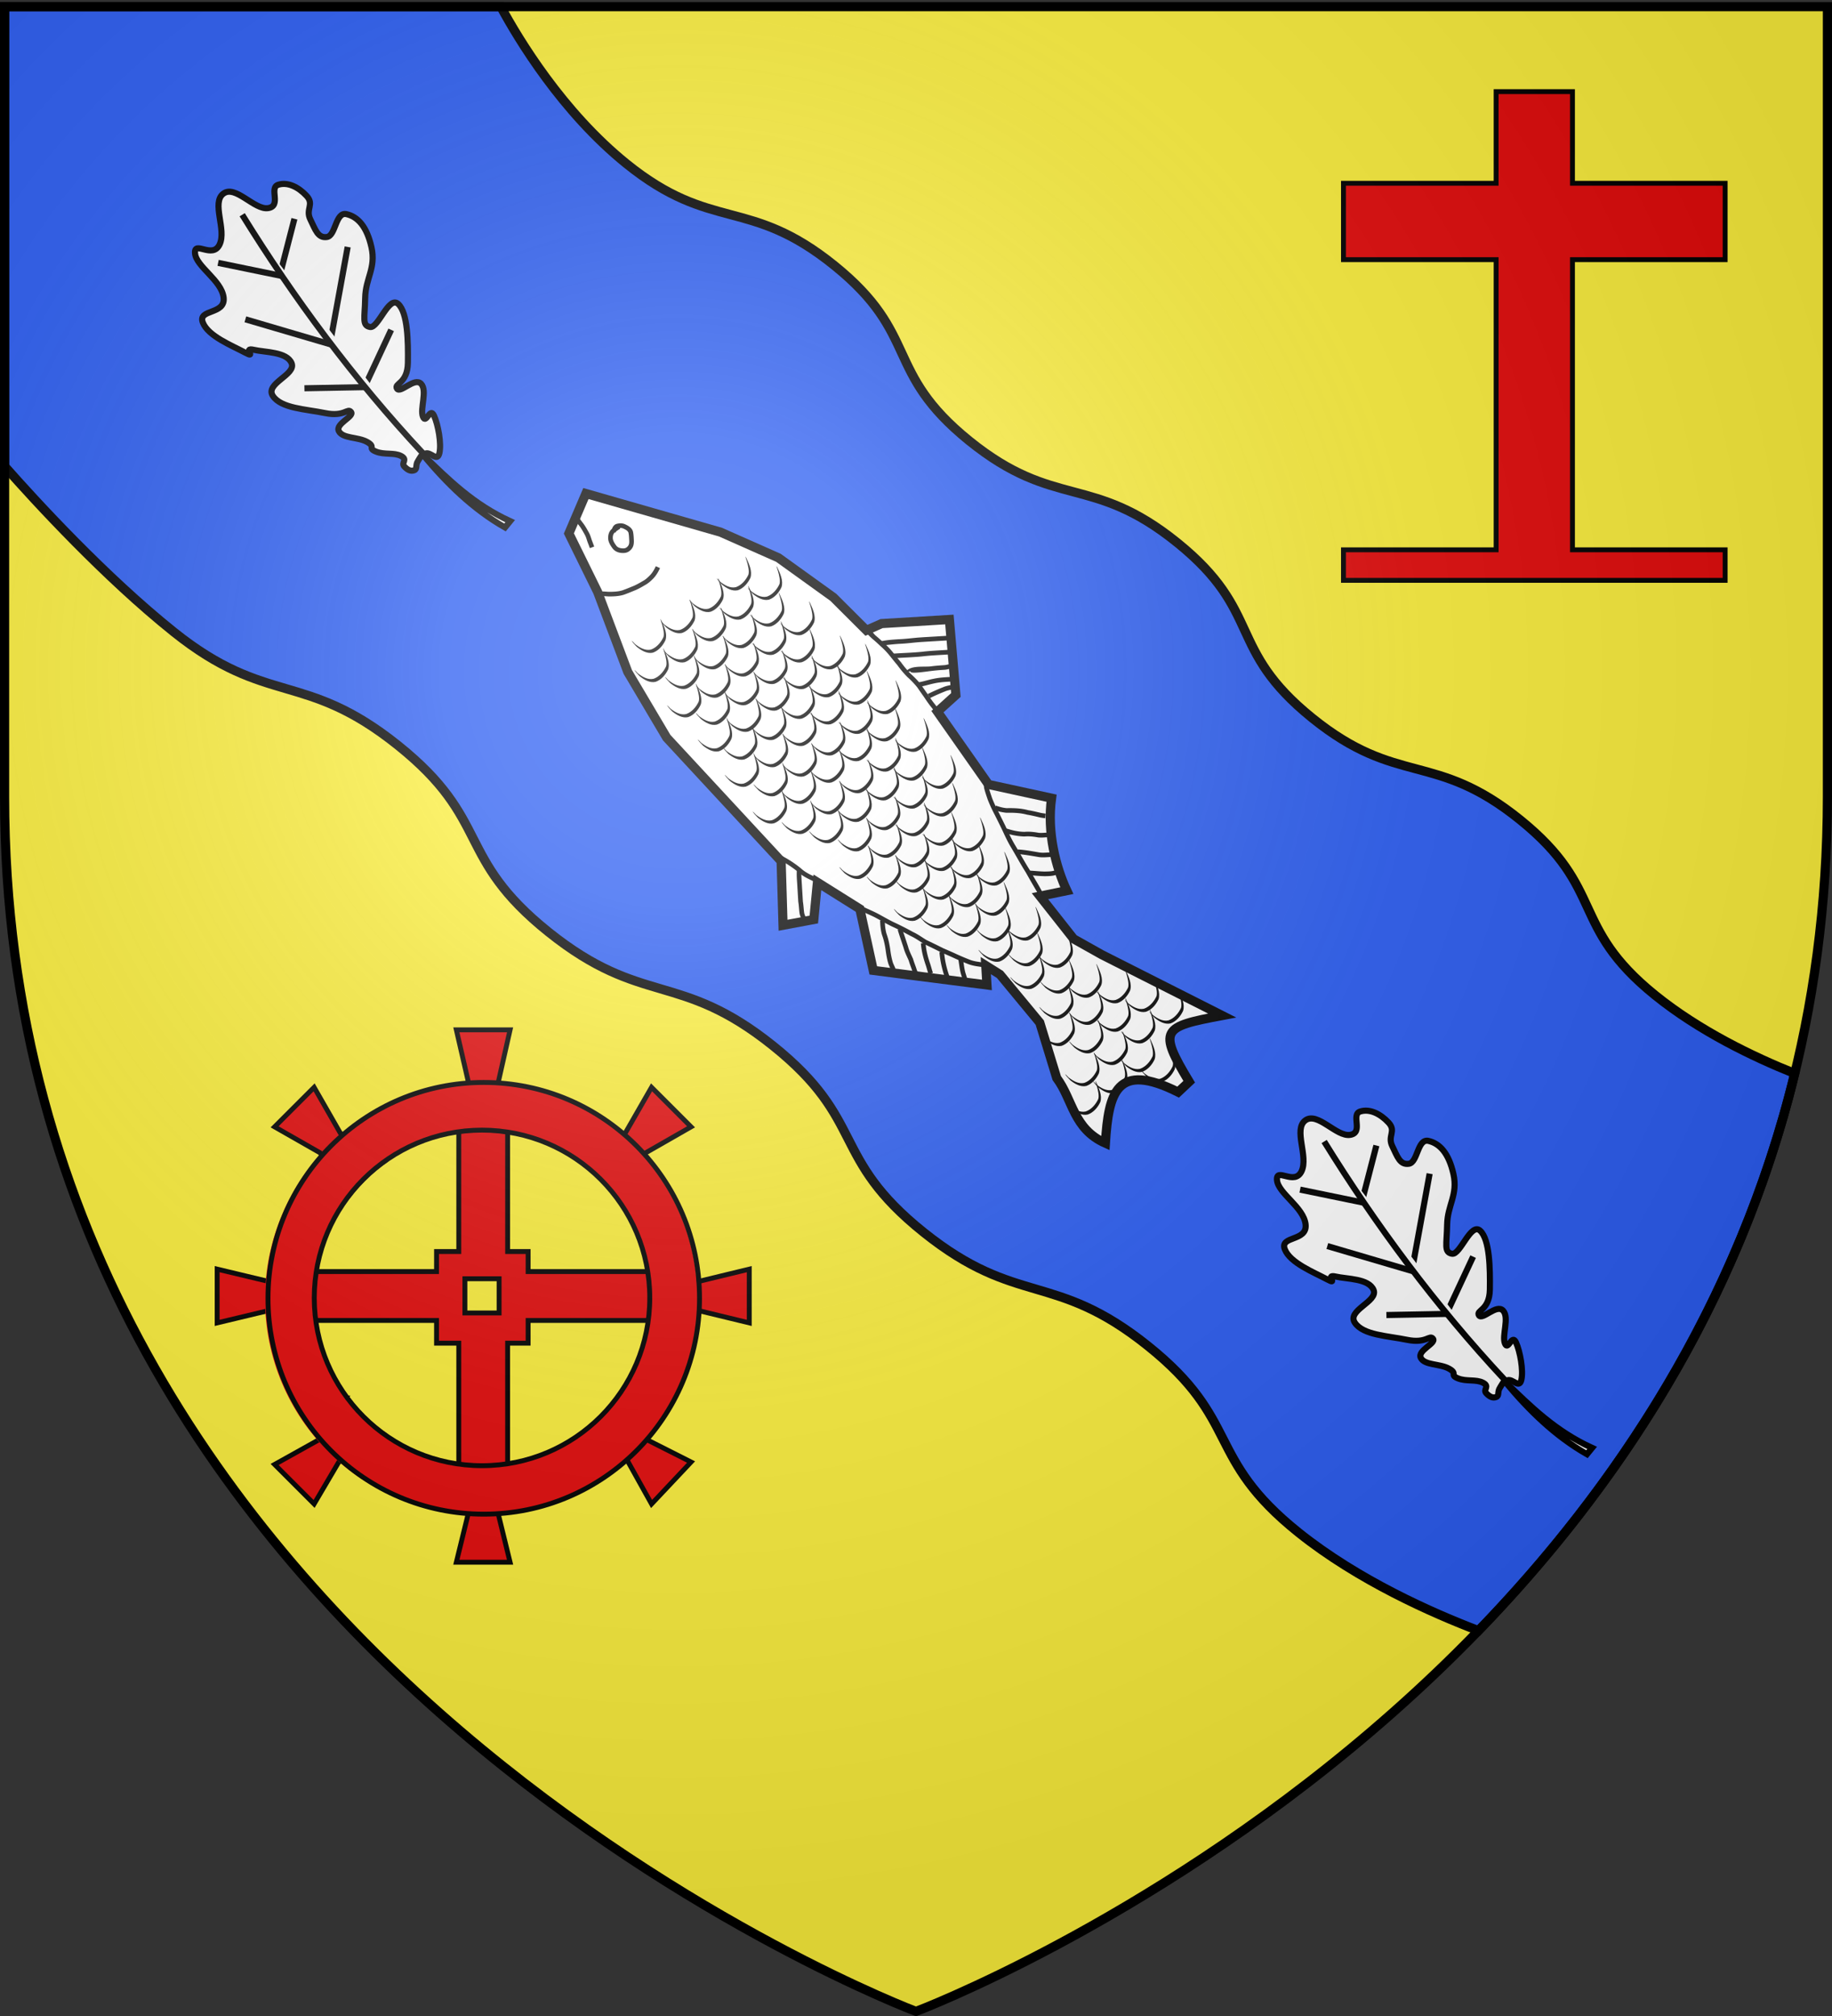 <svg xmlns="http://www.w3.org/2000/svg" xmlns:xlink="http://www.w3.org/1999/xlink" width="600" height="660" version="1.0"><rect width="100%" height="100%" fill="#333333" stroke="none"/><desc>Flag of Canton of Valais (Wallis)</desc><defs><radialGradient xlink:href="#b" id="c" cx="221.445" cy="226.331" r="300" fx="221.445" fy="226.331" gradientTransform="matrix(1.353 0 0 1.349 -77.63 -85.747)" gradientUnits="userSpaceOnUse"/><linearGradient id="b"><stop offset="0" style="stop-color:white;stop-opacity:.314"/><stop offset=".19" style="stop-color:white;stop-opacity:.251"/><stop offset=".6" style="stop-color:#6b6b6b;stop-opacity:.125"/><stop offset="1" style="stop-color:black;stop-opacity:.125"/></linearGradient></defs><g style="display:inline;opacity:1"><path d="M300 658.5s298.5-112.32 298.5-397.772V2.176H1.5v258.552C1.5 546.18 300 658.5 300 658.5" style="fill:#fcef3c;fill-opacity:1;fill-rule:evenodd;stroke:none;stroke-width:1px;stroke-linecap:butt;stroke-linejoin:miter;stroke-opacity:1"/><path d="M-90.914 24.726z" style="fill:none;fill-rule:evenodd;stroke:#000;stroke-width:1px;stroke-linecap:butt;stroke-linejoin:miter;stroke-opacity:1"/><path d="M1.5 2.188v150.437c10.373 11.738 32.84 36.187 55.406 54.25 30.7 24.572 42.707 12.553 73.407 37.125s18.675 36.584 49.375 61.156c30.699 24.573 42.707 12.584 73.406 37.156 30.699 24.573 18.707 36.553 49.406 61.125 30.7 24.573 42.707 12.584 73.406 37.157s18.676 36.552 49.375 61.125c19.603 15.69 43.891 26.401 58.938 32.125 44.767-46.255 85.063-106.471 103.562-182.407-13.636-5.461-31.22-13.916-45.75-25.656-28.076-22.685-16.08-34.69-44.156-57.375s-40.08-10.69-68.156-33.375-16.05-34.658-44.125-57.344c-28.076-22.685-40.08-10.689-68.156-33.375-28.077-22.685-16.08-34.689-44.157-57.375-28.076-22.685-40.08-10.689-68.156-33.374-20.927-16.91-35.188-40.465-41.094-51.375z" style="fill:#2b5df2;fill-opacity:1;fill-rule:evenodd;stroke:#000;stroke-width:3;stroke-linecap:butt;stroke-linejoin:miter;stroke-miterlimit:4;stroke-dasharray:none;stroke-opacity:1"/></g><g style="display:inline;opacity:1"><path d="m276.429 397.362 12.142 4.286 12.143 4.286 10.357 5.357 9.643 7.857 5.715 6.428 2.857-1.071h12.5l.357 13.929-3.572 2.857 8.572 13.928 11.428 3.215c-1.25 6.22.03 12.738 1.786 17.142l-5 .715 5.714 8.214 5 3.214 21.429 12.5c-11.131 1.4-11.994 1.846-6.786 11.786l-2.143 1.786c-10.982-6.34-12.767-.715-13.928 8.571-5.774-3.006-5.476-8.333-8.214-12.5l-2.5-10.357-6.786-9.286-2.5-1.785v3.571l-20.714-3.929-1.786-11.428-7.5-5.357-1.072 6.785-5.714.715.357-11.786-19.643-23.929-6.428-12.5-4.643-15-4.643-11.071z" style="fill:#fff;fill-opacity:1;fill-rule:evenodd;stroke:#000;stroke-width:1.685;stroke-linecap:butt;stroke-linejoin:miter;stroke-opacity:1" transform="matrix(1.777 -.107 .107 1.777 -341.838 -514.96)"/><path d="M274.622 401.57c-.11-.462.687.797.902 1.115.386.553.673 1.16.965 1.764.258.492.37 1.034.512 1.564.125.39.25.78.364 1.173l-.814.247a38 38 0 0 0-.366-1.177c-.129-.482-.225-.975-.455-1.422-.28-.579-.55-1.16-.921-1.688-.353-.52-.786-1.002-1.038-1.577zM282.31 404.216c-.088.026-.806.438-1.088.678-.304.32-.347.65-.353 1.067.047.49.32.93.584 1.337.243.335.614.468 1.008.525.432.057.677.026.98-.226.359-.303.406-.635.421-1.077-.005-.511.029-1.023-.054-1.526-.161-.396-.507-.578-.865-.776-.348-.194-.685-.185-1.059-.11-.191.064-.273.354-.366.585-.008.049-.009.099-.014.148l-.848-.07c.01-.08.01-.161.027-.24.166-.532.391-1.043.957-1.238.596-.132 1.16-.126 1.71.178.562.311 1.095.668 1.285 1.321.1.577.083 1.157.078 1.742-.025.663-.163 1.226-.686 1.68-.485.433-.98.532-1.627.458-.67-.07-1.272-.361-1.667-.92-.353-.544-.684-1.135-.715-1.794.01-.64.139-1.2.61-1.672.486-.433 1.047-.768 1.683-.92zM277.868 415.508c.573-.027 1.136.098 1.705.15.824.049 1.645.074 2.453-.112.759-.214 1.499-.482 2.245-.733a16 16 0 0 0 1.62-.751c.557-.245.99-.622 1.435-1.02.425-.409.762-.89 1.043-1.404.032-.053.058-.109.087-.163l.755.392q-.034.067-.07.131c-.336.618-.739 1.2-1.255 1.684-.486.448-.988.846-1.593 1.13-.565.293-1.14.575-1.735.802-.777.262-1.548.54-2.338.76-.895.204-1.801.192-2.714.132-.547-.05-1.087-.17-1.638-.147zM326.529 425.062c.642.262 1.026 1.006 1.487 1.526.476.449.942.908 1.378 1.395.628.623 1.227 1.292 1.727 2.024.43.606.852 1.216 1.303 1.807a18 18 0 0 0 1.656 2.23c.626.64 1.218 1.304 1.73 2.039.368.594.723 1.197 1.1 1.787.404.7.821 1.395 1.29 2.054q.394.573.78 1.152l-.724.448c-.24-.362-.487-.72-.73-1.081-.497-.676-.916-1.405-1.34-2.127-.366-.57-.71-1.153-1.064-1.731a15.7 15.7 0 0 0-1.675-1.972 17.4 17.4 0 0 1-1.701-2.286c-.46-.603-.893-1.227-1.332-1.846a13.6 13.6 0 0 0-1.63-1.904 24 24 0 0 0-1.377-1.394c-.287-.308-1.23-1.245-.878-1.27zM308.515 466.1a20.4 20.4 0 0 1 3.23 2.419c.618.65 1.363 1.125 2.148 1.54.503.292 1.004.59 1.488.91.077.069.084.07.15.124l-.537.66c-.035-.03-.073-.056-.105-.09a30 30 0 0 0-1.415-.863c-.846-.447-1.644-.967-2.312-1.66a19.6 19.6 0 0 0-3.027-2.28zM322.644 476.19c.855.515 1.773.942 2.636 1.454.977.594 1.923 1.237 2.92 1.8a55 55 0 0 1 3.45 2.02c.85.456 1.593 1.069 2.376 1.623q1.489.818 2.957 1.673c.844.433 1.694.852 2.525 1.31q1.126.586 2.278 1.123c.59.268 1.226.413 1.86.537.27.075.547.09.824.113l-.11.843c-.3-.023-.603-.045-.896-.125-.699-.136-1.397-.304-2.047-.601a62 62 0 0 1-2.308-1.139c-.84-.462-1.698-.884-2.55-1.324a178 178 0 0 0-3.009-1.704c-.778-.55-1.515-1.16-2.357-1.612-1.125-.69-2.248-1.387-3.418-2-.998-.564-1.948-1.208-2.927-1.804-.923-.549-1.924-.977-2.806-1.585zM355.289 476.28a157 157 0 0 1-2.279-4.525c-.856-1.541-1.593-3.143-2.405-4.707-.557-1.047-.987-2.152-1.419-3.254-.379-.936-.778-1.864-1.173-2.792a28 28 0 0 1-1.175-2.995c-.198-.718-.4-1.433-.537-2.164-.042-.492-.013-.982-.092-1.469l.824-.21c.092.516.09 1.03.11 1.554.128.688.325 1.357.506 2.032.314.99.714 1.954 1.14 2.9.402.947.809 1.893 1.195 2.847.419 1.07.836 2.143 1.376 3.16.816 1.57 1.558 3.18 2.417 4.73.783 1.63 1.7 3.218 2.363 4.893z" style="fill:#000;fill-opacity:1;fill-rule:nonzero;stroke:none" transform="matrix(1.777 -.107 .107 1.777 -341.838 -514.96)"/><path d="M348.225 459.169c.662.267 1.302.505 2.014.602 1.344.051 2.646.182 3.924.613.707.154 1.394.367 2.086.574.344.116.702.17 1.056.246l-.126.841c-.392-.077-.785-.148-1.167-.27-.7-.21-1.395-.423-2.11-.58-1.23-.415-2.483-.527-3.777-.581-.573-.08-1.957-.448-1.9-.594zM349.832 463.455c1.115.43 2.208.782 3.41.862.887-.026 1.736.129 2.59.334.516.079 1.042.055 1.563.054v.85c-.583.002-1.174.029-1.751-.074-.811-.196-1.615-.344-2.459-.315-1.04-.07-2.885-.516-3.353-.86zM351.818 467.472c1.288.155 2.559.477 3.823.772.597.145 1.209.124 1.817.122h.603v.85l-.6.001c-.67.002-1.346.019-2.003-.142-1.205-.281-2.417-.582-3.64-.752zM353.76 471.49c.935.101 1.863.276 2.803.341.501.013 1.005.054 1.5-.032.271-.043.534-.123.8-.186l.148.838a9 9 0 0 1-.813.188c-.557.094-1.122.062-1.685.042-.923-.066-1.837-.222-2.752-.34zM326.586 478.98c-.02.836-.015 1.66.167 2.478.297.98.442 1.989.523 3.007.058.828.156 1.655.357 2.46.123.357.264.708.4 1.06l-.775.351c-.16-.388-.304-.783-.444-1.18-.233-.858-.314-1.75-.387-2.634-.076-.971-.218-1.932-.502-2.866-.195-.884-.217-1.773-.19-2.676zM329.711 480.876c.303 1.056.593 2.153.87 3.229.157.8.501 1.531.777 2.29.138.638.36 1.252.522 1.883.036.198.116.381.185.569l-.793.31c-.08-.219-.171-.433-.215-.663-.156-.61-.374-1.202-.503-1.82-.286-.78-.633-1.537-.798-2.358-.293-1.147-.629-2.288-.896-3.44zM333.828 483.59c.008 1.345.266 2.638.627 3.922.126.473.213.955.338 1.428l.06.233-.81.26c-.022-.084-.05-.166-.066-.252-.125-.474-.216-.955-.339-1.43-.377-1.345-.649-2.702-.66-4.11zM337.13 485.373c.025 1.523.262 3.007.672 4.469.063.19.118.384.173.577l-.808.269a19 19 0 0 0-.186-.622 18 18 0 0 1-.697-4.608zM340.521 486.93c.104.875.113 1.77.307 2.63.124.488.247.974.357 1.464l-.836.157q-.165-.717-.35-1.429c-.194-.887-.224-1.8-.32-2.701zM311.822 469.047c-.079.833-.058 1.673-.058 2.51v3.094c.082.737.048 1.483.125 2.218.115.367.215.74.29 1.12l-.84.13c-.081-.373-.181-.738-.288-1.102-.106-.782-.044-1.58-.137-2.366v-3.094c0-.925-.043-1.865.1-2.78zM328.849 427.775c1.113-.204 2.276-.2 3.41-.21 1.22.032 2.434-.061 3.652-.087.917-.01 1.835-.006 2.752-.006h2.579c.133.001.263.03.395.045l-.122.842c-.091-.012-.182-.028-.273-.036h-2.58c-.912 0-1.824-.004-2.736.006-1.22.026-2.437.12-3.658.086-.987.01-2.136.065-3.039.12zM330.914 430.151c1.832-.025 3.667.049 5.498-.025 1.214-.073 2.43-.065 3.645-.065h1.661v.852h-1.662c-1.204-.001-2.408-.009-3.61.063-1.842.074-3.688.001-5.532.026zM333.235 433.602c.87-1.14 3.207-.643 4.537-.695.86-.062 1.723-.077 2.585-.078.463-.016.906-.148 1.38-.175l.03.85c-.48.026-.93.177-1.41.176-.852 0-1.703.015-2.553.077-.71.026-3.962.37-3.718-.155zM335.468 435.687c.896-.091 1.77-.341 2.663-.461.84-.135 1.683-.165 2.532-.165h1.254v.851h-1.254c-.811 0-1.617.027-2.42.157-.927.14-1.84.384-2.775.469zM336.974 437.953a36 36 0 0 1 2.918-1.093c.603-.228 1.248-.261 1.874-.392l.187.83c-.599.136-1.22.152-1.8.371a36 36 0 0 0-2.799 1.045zM288.865 421.456c.427 1.097 1.02 2.528.55 3.7-.51.949-1.381 1.862-2.449 2.154-1.087.173-2.066-.512-2.841-1.2-.808-.879-1.343-1.819-.34-.583.775.688 1.755 1.373 2.841 1.2 1.068-.292 1.94-1.205 2.45-2.153.468-1.173-.727-4.194-.211-3.118" style="fill:#000;fill-opacity:1;fill-rule:nonzero;stroke:none" transform="matrix(1.777 -.107 .107 1.777 -341.838 -514.96)"/><path d="M294.43 418.172c.427 1.097 1.019 2.528.55 3.7-.51.949-1.381 1.862-2.45 2.154-1.086.173-2.065-.512-2.84-1.2-.808-.879-1.343-1.819-.34-.583.775.688 1.755 1.373 2.841 1.2 1.068-.292 1.94-1.205 2.45-2.153.468-1.173-.727-4.194-.211-3.118" style="fill:#000;fill-opacity:1;fill-rule:nonzero;stroke:none" transform="matrix(1.777 -.107 .107 1.777 -341.838 -514.96)"/><path d="M299.886 414.597c.427 1.097 1.02 2.527.55 3.7-.51.948-1.381 1.862-2.449 2.153-1.087.174-2.066-.512-2.841-1.2-.808-.878-1.343-1.818-.34-.582.775.687 1.755 1.373 2.841 1.2 1.068-.292 1.94-1.205 2.45-2.154.468-1.173-.727-4.193-.211-3.117" style="fill:#000;fill-opacity:1;fill-rule:nonzero;stroke:none" transform="matrix(1.777 -.107 .107 1.777 -341.838 -514.96)"/><path d="M305.16 410.94c.426 1.098 1.019 2.528.55 3.701-.51.949-1.382 1.862-2.45 2.153-1.086.174-2.066-.512-2.84-1.2-.808-.878-1.344-1.818-.34-.582.775.687 1.754 1.373 2.84 1.2 1.069-.292 1.94-1.205 2.45-2.154.469-1.173-.727-4.193-.21-3.117M289.037 426.847c.427 1.097 1.02 2.527.55 3.7-.51.949-1.381 1.862-2.449 2.153-1.087.174-2.066-.512-2.841-1.199-.808-.879-1.343-1.819-.34-.583.775.688 1.755 1.373 2.841 1.2 1.068-.292 1.94-1.205 2.45-2.153.469-1.173-.727-4.194-.211-3.118" style="fill:#000;fill-opacity:1;fill-rule:nonzero;stroke:none" transform="matrix(1.777 -.107 .107 1.777 -341.838 -514.96)"/><path d="M294.602 423.563c.427 1.097 1.019 2.527.55 3.7-.51.949-1.381 1.862-2.449 2.153-1.087.174-2.066-.512-2.842-1.199-.807-.879-1.342-1.819-.34-.583.776.688 1.756 1.373 2.842 1.2 1.068-.292 1.94-1.205 2.45-2.153.468-1.173-.727-4.194-.211-3.118" style="fill:#000;fill-opacity:1;fill-rule:nonzero;stroke:none" transform="matrix(1.777 -.107 .107 1.777 -341.838 -514.96)"/><path d="M300.058 419.988c.427 1.097 1.02 2.527.55 3.7-.51.948-1.381 1.861-2.449 2.153-1.087.173-2.066-.512-2.841-1.2-.808-.879-1.343-1.818-.34-.582.775.687 1.755 1.373 2.841 1.2 1.068-.292 1.94-1.206 2.45-2.154.469-1.173-.727-4.193-.211-3.117" style="fill:#000;fill-opacity:1;fill-rule:nonzero;stroke:none" transform="matrix(1.777 -.107 .107 1.777 -341.838 -514.96)"/><path d="M305.331 416.332c.427 1.097 1.02 2.527.551 3.7-.51.948-1.381 1.861-2.45 2.153-1.086.174-2.066-.512-2.84-1.2-.808-.878-1.344-1.818-.34-.582.775.687 1.754 1.373 2.84 1.2 1.069-.292 1.94-1.205 2.45-2.154.469-1.173-.727-4.193-.21-3.117M294.573 428.454c.427 1.097 1.019 2.528.55 3.7-.51.949-1.381 1.862-2.45 2.154-1.086.173-2.065-.512-2.84-1.2-.808-.879-1.343-1.819-.34-.583.775.688 1.755 1.373 2.841 1.2 1.068-.292 1.94-1.205 2.45-2.153.468-1.173-.727-4.194-.211-3.118" style="fill:#000;fill-opacity:1;fill-rule:nonzero;stroke:none" transform="matrix(1.777 -.107 .107 1.777 -341.838 -514.96)"/><path d="M300.137 425.17c.428 1.097 1.02 2.528.551 3.7-.51.949-1.381 1.862-2.45 2.154-1.086.173-2.066-.512-2.84-1.2-.808-.879-1.344-1.819-.34-.583.775.688 1.754 1.373 2.841 1.2 1.068-.292 1.939-1.205 2.45-2.153.468-1.173-.728-4.194-.212-3.118" style="fill:#000;fill-opacity:1;fill-rule:nonzero;stroke:none" transform="matrix(1.777 -.107 .107 1.777 -341.838 -514.96)"/><path d="M305.594 421.595c.427 1.097 1.019 2.527.55 3.7-.51.948-1.381 1.861-2.45 2.153-1.086.174-2.065-.512-2.84-1.2-.808-.878-1.343-1.818-.34-.582.775.687 1.755 1.373 2.841 1.2 1.068-.292 1.94-1.205 2.45-2.154.468-1.173-.727-4.193-.211-3.117" style="fill:#000;fill-opacity:1;fill-rule:nonzero;stroke:none" transform="matrix(1.777 -.107 .107 1.777 -341.838 -514.96)"/><path d="M310.867 417.939c.427 1.097 1.02 2.527.551 3.7-.51.949-1.382 1.862-2.45 2.153-1.086.174-2.066-.512-2.841-1.2-.808-.878-1.343-1.818-.34-.582.775.687 1.755 1.373 2.842 1.2 1.068-.292 1.939-1.205 2.45-2.154.468-1.173-.728-4.193-.212-3.117" style="fill:#000;fill-opacity:1;fill-rule:nonzero;stroke:none" transform="matrix(1.777 -.107 .107 1.777 -341.838 -514.96)"/><path d="M310.756 413.018c.427 1.097 1.019 2.527.55 3.7-.51.949-1.381 1.862-2.45 2.153-1.086.174-2.065-.512-2.84-1.199-.808-.88-1.344-1.819-.34-.583.775.687 1.754 1.373 2.841 1.2 1.068-.292 1.94-1.205 2.45-2.154.468-1.173-.728-4.193-.211-3.117M294.628 433.683c.427 1.096 1.02 2.527.551 3.7-.51.948-1.381 1.861-2.45 2.153-1.086.173-2.066-.512-2.84-1.2-.808-.879-1.344-1.818-.34-.582.775.687 1.754 1.373 2.84 1.2 1.069-.293 1.94-1.206 2.45-2.154.469-1.173-.727-4.194-.21-3.117" style="fill:#000;fill-opacity:1;fill-rule:nonzero;stroke:none" transform="matrix(1.777 -.107 .107 1.777 -341.838 -514.96)"/><path d="M300.193 430.399c.427 1.096 1.02 2.527.551 3.7-.51.948-1.382 1.861-2.45 2.153-1.086.173-2.066-.512-2.841-1.2-.808-.879-1.343-1.818-.34-.582.775.687 1.755 1.373 2.842 1.2 1.068-.293 1.939-1.206 2.45-2.154.468-1.173-.728-4.194-.212-3.117" style="fill:#000;fill-opacity:1;fill-rule:nonzero;stroke:none" transform="matrix(1.777 -.107 .107 1.777 -341.838 -514.96)"/><path d="M305.65 426.823c.426 1.097 1.019 2.527.55 3.7-.51.949-1.381 1.862-2.45 2.153-1.086.174-2.066-.512-2.84-1.199-.808-.88-1.344-1.819-.34-.583.775.687 1.754 1.373 2.84 1.2 1.069-.292 1.94-1.205 2.45-2.154.469-1.173-.727-4.193-.21-3.117" style="fill:#000;fill-opacity:1;fill-rule:nonzero;stroke:none" transform="matrix(1.777 -.107 .107 1.777 -341.838 -514.96)"/><path d="M310.923 423.167c.427 1.097 1.02 2.527.55 3.7-.51.949-1.381 1.862-2.449 2.153-1.087.174-2.066-.512-2.841-1.199-.808-.879-1.343-1.819-.34-.583.775.688 1.755 1.373 2.841 1.2 1.068-.292 1.94-1.205 2.45-2.153.468-1.173-.727-4.194-.211-3.118" style="fill:#000;fill-opacity:1;fill-rule:nonzero;stroke:none" transform="matrix(1.777 -.107 .107 1.777 -341.838 -514.96)"/><path d="M316.347 419.853c.427 1.097 1.02 2.528.551 3.7-.51.95-1.382 1.862-2.45 2.154-1.086.173-2.066-.512-2.841-1.2-.808-.879-1.343-1.819-.34-.582.775.687 1.755 1.372 2.842 1.199 1.068-.292 1.939-1.205 2.45-2.153.468-1.173-.728-4.194-.212-3.118M299.807 435.379c.427 1.097 1.02 2.527.551 3.7-.51.949-1.382 1.862-2.45 2.153-1.087.174-2.066-.512-2.841-1.2-.808-.878-1.343-1.818-.34-.582.775.687 1.755 1.373 2.841 1.2 1.068-.292 1.94-1.205 2.45-2.154.469-1.173-.727-4.193-.211-3.117" style="fill:#000;fill-opacity:1;fill-rule:nonzero;stroke:none" transform="matrix(1.777 -.107 .107 1.777 -341.838 -514.96)"/><path d="M305.372 432.095c.427 1.097 1.019 2.527.55 3.7-.51.949-1.381 1.862-2.449 2.153-1.087.174-2.066-.512-2.841-1.2-.808-.878-1.343-1.818-.34-.582.775.687 1.755 1.373 2.841 1.2 1.068-.292 1.94-1.205 2.45-2.154.468-1.173-.727-4.193-.211-3.117" style="fill:#000;fill-opacity:1;fill-rule:nonzero;stroke:none" transform="matrix(1.777 -.107 .107 1.777 -341.838 -514.96)"/><path d="M310.828 428.52c.427 1.096 1.02 2.527.551 3.7-.51.948-1.382 1.861-2.45 2.153-1.087.173-2.066-.512-2.841-1.2-.808-.879-1.343-1.819-.34-.582.775.687 1.755 1.372 2.841 1.199 1.068-.292 1.94-1.205 2.45-2.153.469-1.173-.727-4.194-.211-3.118" style="fill:#000;fill-opacity:1;fill-rule:nonzero;stroke:none" transform="matrix(1.777 -.107 .107 1.777 -341.838 -514.96)"/><path d="M316.101 424.864c.428 1.096 1.02 2.527.551 3.7-.51.948-1.381 1.861-2.45 2.153-1.086.173-2.066-.512-2.84-1.2-.808-.879-1.344-1.818-.34-.582.775.687 1.754 1.373 2.84 1.2 1.069-.293 1.94-1.206 2.45-2.154.469-1.173-.727-4.194-.21-3.117M299.896 440.29c.427 1.097 1.02 2.527.551 3.7-.51.948-1.382 1.861-2.45 2.153-1.086.174-2.066-.512-2.841-1.2-.808-.878-1.343-1.818-.34-.582.775.687 1.755 1.373 2.842 1.2 1.068-.292 1.939-1.205 2.45-2.154.468-1.173-.728-4.193-.212-3.117" style="fill:#000;fill-opacity:1;fill-rule:nonzero;stroke:none" transform="matrix(1.777 -.107 .107 1.777 -341.838 -514.96)"/><path d="M305.461 437.006c.427 1.097 1.02 2.527.551 3.7-.51.948-1.382 1.861-2.45 2.153-1.086.174-2.066-.512-2.841-1.2-.808-.878-1.343-1.818-.34-.582.775.687 1.755 1.373 2.842 1.2 1.068-.292 1.939-1.205 2.45-2.154.468-1.173-.728-4.193-.212-3.117" style="fill:#000;fill-opacity:1;fill-rule:nonzero;stroke:none" transform="matrix(1.777 -.107 .107 1.777 -341.838 -514.96)"/><path d="M310.917 433.43c.427 1.097 1.02 2.527.551 3.7-.51.949-1.382 1.862-2.45 2.154-1.086.173-2.066-.513-2.841-1.2-.808-.879-1.343-1.819-.34-.583.775.688 1.755 1.373 2.842 1.2 1.068-.292 1.939-1.205 2.45-2.153.468-1.173-.728-4.194-.212-3.118" style="fill:#000;fill-opacity:1;fill-rule:nonzero;stroke:none" transform="matrix(1.777 -.107 .107 1.777 -341.838 -514.96)"/><path d="M316.19 429.774c.428 1.097 1.02 2.528.552 3.7-.511.949-1.382 1.862-2.45 2.154-1.087.173-2.066-.512-2.842-1.2-.807-.879-1.342-1.819-.34-.583.776.688 1.756 1.373 2.842 1.2 1.068-.292 1.94-1.205 2.45-2.153.468-1.173-.727-4.194-.211-3.118" style="fill:#000;fill-opacity:1;fill-rule:nonzero;stroke:none" transform="matrix(1.777 -.107 .107 1.777 -341.838 -514.96)"/><path d="M321.615 426.46c.427 1.097 1.02 2.528.55 3.7-.51.95-1.381 1.862-2.449 2.154-1.087.173-2.066-.512-2.841-1.2-.808-.879-1.343-1.818-.34-.582.775.687 1.755 1.373 2.841 1.2 1.068-.293 1.94-1.206 2.45-2.154.469-1.173-.727-4.194-.211-3.117M304.45 442.075c.427 1.097 1.02 2.528.55 3.7-.51.95-1.381 1.862-2.449 2.154-1.087.173-2.066-.512-2.841-1.2-.808-.879-1.343-1.819-.34-.582.775.687 1.755 1.372 2.841 1.199 1.068-.292 1.94-1.205 2.45-2.153.468-1.173-.727-4.194-.211-3.118" style="fill:#000;fill-opacity:1;fill-rule:nonzero;stroke:none" transform="matrix(1.777 -.107 .107 1.777 -341.838 -514.96)"/><path d="M310.015 438.791c.427 1.097 1.019 2.528.55 3.7-.51.95-1.381 1.862-2.45 2.154-1.086.173-2.065-.512-2.84-1.2-.808-.879-1.343-1.819-.34-.582.775.687 1.755 1.372 2.841 1.199 1.068-.292 1.94-1.205 2.45-2.153.468-1.173-.727-4.194-.211-3.118" style="fill:#000;fill-opacity:1;fill-rule:nonzero;stroke:none" transform="matrix(1.777 -.107 .107 1.777 -341.838 -514.96)"/><path d="M315.47 435.216c.428 1.097 1.02 2.527.552 3.7-.511.949-1.382 1.862-2.45 2.153-1.087.174-2.066-.512-2.841-1.2-.808-.878-1.343-1.818-.34-.582.775.687 1.755 1.373 2.841 1.2 1.068-.292 1.94-1.205 2.45-2.154.468-1.173-.727-4.193-.211-3.117" style="fill:#000;fill-opacity:1;fill-rule:nonzero;stroke:none" transform="matrix(1.777 -.107 .107 1.777 -341.838 -514.96)"/><path d="M320.744 431.56c.427 1.097 1.02 2.527.551 3.7-.51.949-1.382 1.862-2.45 2.153-1.086.174-2.066-.512-2.841-1.2-.807-.878-1.343-1.818-.34-.582.776.687 1.755 1.373 2.842 1.2 1.068-.292 1.939-1.205 2.45-2.154.468-1.173-.728-4.193-.212-3.117" style="fill:#000;fill-opacity:1;fill-rule:nonzero;stroke:none" transform="matrix(1.777 -.107 .107 1.777 -341.838 -514.96)"/><path d="M326.168 428.246c.428 1.097 1.02 2.528.551 3.7-.51.949-1.381 1.862-2.45 2.154-1.086.173-2.066-.512-2.84-1.2-.808-.879-1.344-1.819-.34-.583.775.688 1.754 1.373 2.841 1.2 1.068-.292 1.94-1.205 2.45-2.153.468-1.173-.728-4.194-.212-3.118M304.45 447.075c.427 1.097 1.02 2.528.55 3.7-.51.95-1.381 1.862-2.449 2.154-1.087.173-2.066-.512-2.841-1.2-.808-.879-1.343-1.819-.34-.582.775.687 1.755 1.372 2.841 1.199 1.068-.292 1.94-1.205 2.45-2.153.468-1.173-.727-4.194-.211-3.118" style="fill:#000;fill-opacity:1;fill-rule:nonzero;stroke:none" transform="matrix(1.777 -.107 .107 1.777 -341.838 -514.96)"/><path d="M310.015 443.791c.427 1.097 1.019 2.528.55 3.7-.51.95-1.381 1.862-2.45 2.154-1.086.173-2.065-.512-2.84-1.2-.808-.879-1.343-1.819-.34-.582.775.687 1.755 1.372 2.841 1.199 1.068-.292 1.94-1.205 2.45-2.153.468-1.173-.727-4.194-.211-3.118" style="fill:#000;fill-opacity:1;fill-rule:nonzero;stroke:none" transform="matrix(1.777 -.107 .107 1.777 -341.838 -514.96)"/><path d="M315.47 440.216c.428 1.097 1.02 2.527.552 3.7-.511.949-1.382 1.862-2.45 2.153-1.087.174-2.066-.512-2.841-1.2-.808-.878-1.343-1.818-.34-.582.775.687 1.755 1.373 2.841 1.2 1.068-.292 1.94-1.205 2.45-2.154.468-1.173-.727-4.193-.211-3.117" style="fill:#000;fill-opacity:1;fill-rule:nonzero;stroke:none" transform="matrix(1.777 -.107 .107 1.777 -341.838 -514.96)"/><path d="M320.744 436.56c.427 1.097 1.02 2.527.551 3.7-.51.949-1.382 1.862-2.45 2.153-1.086.174-2.066-.512-2.841-1.2-.807-.878-1.343-1.818-.34-.582.776.687 1.755 1.373 2.842 1.2 1.068-.292 1.939-1.205 2.45-2.154.468-1.173-.728-4.193-.212-3.117" style="fill:#000;fill-opacity:1;fill-rule:nonzero;stroke:none" transform="matrix(1.777 -.107 .107 1.777 -341.838 -514.96)"/><path d="M326.168 433.246c.428 1.097 1.02 2.528.551 3.7-.51.949-1.381 1.862-2.45 2.154-1.086.173-2.066-.513-2.84-1.2-.808-.879-1.344-1.819-.34-.583.775.688 1.754 1.373 2.841 1.2 1.068-.292 1.94-1.205 2.45-2.153.468-1.173-.728-4.194-.212-3.118M309.628 449.129c.427 1.097 1.02 2.527.551 3.7-.51.949-1.381 1.862-2.45 2.153-1.086.174-2.066-.512-2.84-1.199-.808-.88-1.344-1.819-.34-.583.775.687 1.754 1.373 2.84 1.2 1.069-.292 1.94-1.205 2.45-2.154.469-1.173-.727-4.193-.21-3.117" style="fill:#000;fill-opacity:1;fill-rule:nonzero;stroke:none" transform="matrix(1.777 -.107 .107 1.777 -341.838 -514.96)"/><path d="M315.193 445.845c.427 1.097 1.02 2.527.551 3.7-.51.949-1.382 1.862-2.45 2.153-1.086.174-2.066-.512-2.841-1.199-.808-.88-1.343-1.819-.34-.583.775.687 1.755 1.373 2.842 1.2 1.068-.292 1.939-1.205 2.45-2.154.468-1.173-.728-4.193-.212-3.117" style="fill:#000;fill-opacity:1;fill-rule:nonzero;stroke:none" transform="matrix(1.777 -.107 .107 1.777 -341.838 -514.96)"/><path d="M320.65 442.27c.426 1.096 1.019 2.527.55 3.7-.51.948-1.381 1.861-2.45 2.153-1.086.173-2.066-.512-2.84-1.2-.808-.879-1.344-1.819-.34-.582.775.687 1.754 1.372 2.84 1.199 1.069-.292 1.94-1.205 2.45-2.153.469-1.173-.727-4.194-.21-3.118" style="fill:#000;fill-opacity:1;fill-rule:nonzero;stroke:none" transform="matrix(1.777 -.107 .107 1.777 -341.838 -514.96)"/><path d="M325.923 438.614c.427 1.096 1.02 2.527.55 3.7-.51.948-1.381 1.861-2.449 2.153-1.087.173-2.066-.512-2.841-1.2-.808-.879-1.343-1.818-.34-.582.775.687 1.755 1.373 2.841 1.2 1.068-.293 1.94-1.206 2.45-2.154.468-1.173-.727-4.194-.211-3.117" style="fill:#000;fill-opacity:1;fill-rule:nonzero;stroke:none" transform="matrix(1.777 -.107 .107 1.777 -341.838 -514.96)"/><path d="M331.347 435.3c.427 1.097 1.02 2.527.551 3.7-.51.949-1.382 1.862-2.45 2.153-1.086.174-2.066-.512-2.841-1.2-.808-.878-1.343-1.818-.34-.582.775.687 1.755 1.373 2.842 1.2 1.068-.292 1.939-1.205 2.45-2.154.468-1.173-.728-4.193-.212-3.117M309.182 454.129c.427 1.097 1.02 2.527.551 3.7-.51.949-1.382 1.862-2.45 2.153-1.087.174-2.066-.512-2.841-1.199-.808-.88-1.343-1.819-.34-.583.775.687 1.755 1.373 2.841 1.2 1.068-.292 1.94-1.205 2.45-2.154.469-1.173-.727-4.193-.211-3.117" style="fill:#000;fill-opacity:1;fill-rule:nonzero;stroke:none" transform="matrix(1.777 -.107 .107 1.777 -341.838 -514.96)"/><path d="M314.747 450.845c.427 1.097 1.019 2.527.55 3.7-.51.949-1.381 1.862-2.449 2.153-1.087.174-2.066-.512-2.841-1.199-.808-.88-1.343-1.819-.34-.583.775.687 1.755 1.373 2.841 1.2 1.068-.292 1.94-1.205 2.45-2.154.468-1.173-.727-4.193-.211-3.117" style="fill:#000;fill-opacity:1;fill-rule:nonzero;stroke:none" transform="matrix(1.777 -.107 .107 1.777 -341.838 -514.96)"/><path d="M320.203 447.27c.427 1.096 1.02 2.527.551 3.7-.51.948-1.382 1.861-2.45 2.153-1.087.173-2.066-.512-2.841-1.2-.808-.879-1.343-1.819-.34-.582.775.687 1.755 1.372 2.841 1.199 1.068-.292 1.94-1.205 2.45-2.153.469-1.173-.727-4.194-.211-3.118" style="fill:#000;fill-opacity:1;fill-rule:nonzero;stroke:none" transform="matrix(1.777 -.107 .107 1.777 -341.838 -514.96)"/><path d="M325.476 443.614c.428 1.096 1.02 2.527.551 3.7-.51.948-1.381 1.861-2.45 2.153-1.086.173-2.066-.512-2.84-1.2-.808-.879-1.344-1.818-.34-.582.775.687 1.754 1.373 2.84 1.2 1.069-.293 1.94-1.206 2.45-2.154.469-1.173-.727-4.194-.21-3.117" style="fill:#000;fill-opacity:1;fill-rule:nonzero;stroke:none" transform="matrix(1.777 -.107 .107 1.777 -341.838 -514.96)"/><path d="M330.9 440.3c.428 1.097 1.02 2.527.552 3.7-.511.949-1.382 1.862-2.45 2.153-1.087.174-2.066-.512-2.842-1.2-.807-.878-1.342-1.818-.34-.582.776.687 1.756 1.373 2.842 1.2 1.068-.292 1.94-1.205 2.45-2.154.468-1.173-.727-4.193-.211-3.117M314.36 456.361c.428 1.097 1.02 2.527.552 3.7-.511.949-1.382 1.862-2.45 2.153-1.087.174-2.067-.512-2.842-1.199-.807-.879-1.343-1.819-.34-.583.776.688 1.755 1.373 2.842 1.2 1.068-.292 1.94-1.205 2.45-2.153.468-1.173-.728-4.194-.211-3.118" style="fill:#000;fill-opacity:1;fill-rule:nonzero;stroke:none" transform="matrix(1.777 -.107 .107 1.777 -341.838 -514.96)"/><path d="M319.925 453.077c.427 1.097 1.02 2.527.551 3.7-.51.949-1.382 1.862-2.45 2.153-1.086.174-2.066-.512-2.84-1.199-.808-.879-1.344-1.819-.34-.583.775.688 1.754 1.373 2.84 1.2 1.069-.292 1.94-1.205 2.45-2.153.469-1.173-.727-4.194-.21-3.118" style="fill:#000;fill-opacity:1;fill-rule:nonzero;stroke:none" transform="matrix(1.777 -.107 .107 1.777 -341.838 -514.96)"/><path d="M325.382 449.502c.427 1.096 1.019 2.527.55 3.7-.51.948-1.381 1.861-2.45 2.153-1.086.173-2.066-.512-2.84-1.2-.808-.879-1.344-1.818-.34-.582.775.687 1.754 1.373 2.841 1.2 1.068-.292 1.94-1.206 2.45-2.154.468-1.173-.728-4.193-.211-3.117" style="fill:#000;fill-opacity:1;fill-rule:nonzero;stroke:none" transform="matrix(1.777 -.107 .107 1.777 -341.838 -514.96)"/><path d="M330.655 445.846c.427 1.097 1.02 2.527.551 3.7-.51.948-1.382 1.861-2.45 2.153-1.086.173-2.066-.512-2.841-1.2-.808-.878-1.343-1.818-.34-.582.775.687 1.755 1.373 2.841 1.2 1.069-.292 1.94-1.205 2.45-2.154.469-1.173-.727-4.193-.211-3.117" style="fill:#000;fill-opacity:1;fill-rule:nonzero;stroke:none" transform="matrix(1.777 -.107 .107 1.777 -341.838 -514.96)"/><path d="M336.08 442.532c.426 1.097 1.018 2.527.55 3.7-.51.949-1.382 1.862-2.45 2.153-1.086.174-2.066-.512-2.841-1.199-.808-.88-1.343-1.819-.34-.583.775.687 1.755 1.373 2.842 1.2 1.068-.292 1.939-1.205 2.45-2.154.468-1.173-.728-4.193-.212-3.117M319.3 458.345c.427 1.097 1.02 2.527.551 3.7-.51.949-1.382 1.862-2.45 2.153-1.086.174-2.066-.512-2.84-1.199-.808-.88-1.344-1.819-.34-.583.775.687 1.754 1.373 2.84 1.2 1.069-.292 1.94-1.205 2.45-2.154.469-1.173-.727-4.193-.21-3.117" style="fill:#000;fill-opacity:1;fill-rule:nonzero;stroke:none" transform="matrix(1.777 -.107 .107 1.777 -341.838 -514.96)"/><path d="M324.757 454.77c.427 1.096 1.019 2.527.55 3.7-.51.948-1.381 1.861-2.45 2.153-1.086.173-2.066-.512-2.84-1.2-.808-.879-1.344-1.819-.34-.582.775.687 1.754 1.372 2.841 1.199 1.068-.292 1.94-1.205 2.45-2.153.468-1.173-.728-4.194-.211-3.118" style="fill:#000;fill-opacity:1;fill-rule:nonzero;stroke:none" transform="matrix(1.777 -.107 .107 1.777 -341.838 -514.96)"/><path d="M330.03 451.114c.427 1.096 1.02 2.527.551 3.7-.51.948-1.382 1.861-2.45 2.153-1.086.173-2.066-.512-2.841-1.2-.808-.879-1.343-1.818-.34-.582.775.687 1.755 1.373 2.841 1.2 1.069-.293 1.94-1.206 2.45-2.154.469-1.173-.727-4.194-.211-3.117" style="fill:#000;fill-opacity:1;fill-rule:nonzero;stroke:none" transform="matrix(1.777 -.107 .107 1.777 -341.838 -514.96)"/><path d="M335.454 447.8c.427 1.097 1.02 2.527.551 3.7-.51.949-1.382 1.862-2.45 2.153-1.086.174-2.066-.512-2.841-1.2-.808-.878-1.343-1.818-.34-.582.775.687 1.755 1.373 2.842 1.2 1.068-.292 1.939-1.205 2.45-2.154.468-1.173-.728-4.193-.212-3.117M324.464 460.166c.427 1.096 1.02 2.527.551 3.7-.51.948-1.381 1.861-2.45 2.153-1.086.173-2.066-.512-2.84-1.2-.808-.879-1.344-1.818-.34-.582.775.687 1.754 1.373 2.84 1.2 1.069-.293 1.94-1.206 2.45-2.154.469-1.173-.727-4.194-.21-3.117" style="fill:#000;fill-opacity:1;fill-rule:nonzero;stroke:none" transform="matrix(1.777 -.107 .107 1.777 -341.838 -514.96)"/><path d="M329.92 456.59c.428 1.097 1.02 2.527.552 3.7-.511.949-1.382 1.862-2.45 2.153-1.087.174-2.067-.512-2.842-1.199-.807-.88-1.343-1.819-.34-.583.776.687 1.755 1.373 2.842 1.2 1.068-.292 1.94-1.205 2.45-2.154.468-1.173-.728-4.193-.211-3.117" style="fill:#000;fill-opacity:1;fill-rule:nonzero;stroke:none" transform="matrix(1.777 -.107 .107 1.777 -341.838 -514.96)"/><path d="M335.194 452.934c.427 1.097 1.02 2.527.551 3.7-.51.949-1.382 1.862-2.45 2.153-1.086.174-2.066-.512-2.841-1.199-.808-.879-1.343-1.819-.34-.583.775.688 1.755 1.373 2.842 1.2 1.068-.292 1.939-1.205 2.45-2.153.468-1.173-.728-4.194-.212-3.118" style="fill:#000;fill-opacity:1;fill-rule:nonzero;stroke:none" transform="matrix(1.777 -.107 .107 1.777 -341.838 -514.96)"/><path d="M340.618 449.62c.427 1.097 1.02 2.528.551 3.7-.51.95-1.382 1.862-2.45 2.154-1.086.173-2.066-.512-2.841-1.2-.808-.879-1.343-1.819-.34-.582.775.687 1.755 1.372 2.842 1.199 1.068-.292 1.939-1.205 2.45-2.153.468-1.173-.728-4.194-.212-3.118M324.464 465.255c.427 1.097 1.02 2.527.551 3.7-.51.949-1.381 1.862-2.45 2.153-1.086.174-2.066-.512-2.84-1.2-.808-.878-1.344-1.818-.34-.582.775.687 1.754 1.373 2.84 1.2 1.069-.292 1.94-1.205 2.45-2.154.469-1.173-.727-4.193-.21-3.117" style="fill:#000;fill-opacity:1;fill-rule:nonzero;stroke:none" transform="matrix(1.777 -.107 .107 1.777 -341.838 -514.96)"/><path d="M329.92 461.68c.428 1.096 1.02 2.527.552 3.7-.511.948-1.382 1.861-2.45 2.153-1.087.173-2.067-.512-2.842-1.2-.807-.879-1.343-1.819-.34-.583.776.688 1.755 1.373 2.842 1.2 1.068-.292 1.94-1.205 2.45-2.153.468-1.173-.728-4.194-.211-3.118" style="fill:#000;fill-opacity:1;fill-rule:nonzero;stroke:none" transform="matrix(1.777 -.107 .107 1.777 -341.838 -514.96)"/><path d="M335.194 458.023c.427 1.097 1.02 2.528.551 3.7-.51.95-1.382 1.862-2.45 2.154-1.086.173-2.066-.512-2.841-1.2-.808-.879-1.343-1.819-.34-.582.775.687 1.755 1.372 2.842 1.199 1.068-.292 1.939-1.205 2.45-2.153.468-1.173-.728-4.194-.212-3.118" style="fill:#000;fill-opacity:1;fill-rule:nonzero;stroke:none" transform="matrix(1.777 -.107 .107 1.777 -341.838 -514.96)"/><path d="M340.618 454.71c.427 1.097 1.02 2.527.551 3.7-.51.948-1.382 1.861-2.45 2.153-1.086.174-2.066-.512-2.841-1.2-.808-.878-1.343-1.818-.34-.582.775.687 1.755 1.373 2.842 1.2 1.068-.292 1.939-1.205 2.45-2.154.468-1.173-.728-4.193-.212-3.117M329.375 467.308c.427 1.097 1.02 2.528.551 3.7-.51.95-1.382 1.862-2.45 2.154-1.086.173-2.066-.512-2.841-1.2-.808-.879-1.343-1.819-.34-.582.775.687 1.755 1.372 2.842 1.199 1.068-.292 1.939-1.205 2.45-2.153.468-1.173-.728-4.194-.212-3.118" style="fill:#000;fill-opacity:1;fill-rule:nonzero;stroke:none" transform="matrix(1.777 -.107 .107 1.777 -341.838 -514.96)"/><path d="M334.831 463.733c.427 1.097 1.02 2.527.551 3.7-.51.949-1.382 1.862-2.45 2.153-1.086.174-2.066-.512-2.841-1.2-.808-.878-1.343-1.818-.34-.582.775.687 1.755 1.373 2.842 1.2 1.068-.292 1.939-1.205 2.45-2.154.468-1.173-.728-4.193-.212-3.117" style="fill:#000;fill-opacity:1;fill-rule:nonzero;stroke:none" transform="matrix(1.777 -.107 .107 1.777 -341.838 -514.96)"/><path d="M340.105 460.077c.427 1.097 1.019 2.527.55 3.7-.51.949-1.381 1.862-2.45 2.153-1.086.174-2.065-.512-2.84-1.2-.808-.878-1.343-1.818-.34-.582.775.687 1.755 1.373 2.841 1.2 1.068-.292 1.94-1.205 2.45-2.154.468-1.173-.727-4.193-.211-3.117M334.653 468.376c.427 1.097 1.019 2.527.55 3.7-.51.948-1.381 1.861-2.45 2.153-1.086.174-2.065-.512-2.84-1.2-.808-.878-1.343-1.818-.34-.582.775.687 1.755 1.373 2.841 1.2 1.068-.292 1.94-1.205 2.45-2.154.468-1.173-.727-4.193-.211-3.117" style="fill:#000;fill-opacity:1;fill-rule:nonzero;stroke:none" transform="matrix(1.777 -.107 .107 1.777 -341.838 -514.96)"/><path d="M339.926 464.72c.427 1.097 1.02 2.527.551 3.7-.51.949-1.382 1.862-2.45 2.153-1.086.174-2.066-.512-2.841-1.2-.808-.878-1.343-1.818-.34-.582.775.687 1.755 1.373 2.842 1.2 1.068-.292 1.939-1.205 2.45-2.154.468-1.173-.728-4.193-.212-3.117" style="fill:#000;fill-opacity:1;fill-rule:nonzero;stroke:none" transform="matrix(1.777 -.107 .107 1.777 -341.838 -514.96)"/><path d="M345.35 461.406c.427 1.097 1.02 2.527.551 3.7-.51.949-1.382 1.862-2.45 2.153-1.086.174-2.066-.512-2.84-1.199-.808-.879-1.344-1.819-.34-.583.775.688 1.754 1.373 2.84 1.2 1.069-.292 1.94-1.205 2.45-2.153.469-1.173-.727-4.194-.21-3.118M334.018 473.558c.427 1.097 1.02 2.528.551 3.7-.51.95-1.382 1.862-2.45 2.154-1.087.173-2.066-.512-2.841-1.2-.808-.879-1.343-1.819-.34-.582.775.687 1.755 1.372 2.841 1.199 1.068-.292 1.94-1.205 2.45-2.153.469-1.173-.727-4.194-.211-3.118" style="fill:#000;fill-opacity:1;fill-rule:nonzero;stroke:none" transform="matrix(1.777 -.107 .107 1.777 -341.838 -514.96)"/><path d="M339.474 469.983c.427 1.097 1.02 2.527.551 3.7-.51.949-1.382 1.862-2.45 2.153-1.086.174-2.066-.512-2.841-1.2-.808-.878-1.343-1.818-.34-.582.775.687 1.755 1.373 2.842 1.2 1.068-.292 1.939-1.205 2.45-2.154.468-1.173-.728-4.193-.212-3.117" style="fill:#000;fill-opacity:1;fill-rule:nonzero;stroke:none" transform="matrix(1.777 -.107 .107 1.777 -341.838 -514.96)"/><path d="M344.748 466.327c.427 1.097 1.019 2.527.55 3.7-.51.949-1.381 1.862-2.45 2.153-1.086.174-2.065-.512-2.84-1.199-.808-.88-1.344-1.819-.34-.583.775.687 1.754 1.373 2.841 1.2 1.068-.292 1.94-1.205 2.45-2.154.468-1.173-.728-4.193-.211-3.117M338.694 475.205c.427 1.097 1.02 2.527.551 3.7-.51.949-1.382 1.862-2.45 2.153-1.086.174-2.066-.512-2.84-1.199-.808-.879-1.344-1.819-.34-.583.775.688 1.754 1.373 2.84 1.2 1.069-.292 1.94-1.205 2.45-2.153.469-1.173-.727-4.194-.21-3.118" style="fill:#000;fill-opacity:1;fill-rule:nonzero;stroke:none" transform="matrix(1.777 -.107 .107 1.777 -341.838 -514.96)"/><path d="M344.15 471.63c.428 1.097 1.02 2.527.552 3.7-.511.948-1.382 1.861-2.45 2.153-1.087.173-2.067-.512-2.842-1.2-.807-.879-1.343-1.818-.34-.582.776.687 1.755 1.373 2.842 1.2 1.068-.292 1.94-1.206 2.45-2.154.468-1.173-.728-4.193-.212-3.117" style="fill:#000;fill-opacity:1;fill-rule:nonzero;stroke:none" transform="matrix(1.777 -.107 .107 1.777 -341.838 -514.96)"/><path d="M349.424 467.974c.427 1.097 1.02 2.527.551 3.7-.51.948-1.382 1.861-2.45 2.153-1.087.174-2.066-.512-2.841-1.2-.808-.878-1.343-1.818-.34-.582.775.687 1.755 1.373 2.841 1.2 1.068-.292 1.94-1.205 2.45-2.154.469-1.173-.727-4.193-.211-3.117M343.516 477.08c.427 1.097 1.019 2.527.55 3.7-.51.949-1.381 1.862-2.449 2.153-1.087.174-2.066-.512-2.842-1.199-.807-.879-1.342-1.819-.34-.583.776.688 1.756 1.373 2.842 1.2 1.068-.292 1.94-1.205 2.45-2.153.468-1.173-.727-4.194-.211-3.118" style="fill:#000;fill-opacity:1;fill-rule:nonzero;stroke:none" transform="matrix(1.777 -.107 .107 1.777 -341.838 -514.96)"/><path d="M348.972 473.505c.427 1.097 1.02 2.527.55 3.7-.51.948-1.38 1.861-2.449 2.153-1.087.173-2.066-.512-2.841-1.2-.808-.879-1.343-1.818-.34-.582.775.687 1.755 1.373 2.841 1.2 1.068-.292 1.94-1.206 2.45-2.154.469-1.173-.727-4.193-.211-3.117" style="fill:#000;fill-opacity:1;fill-rule:nonzero;stroke:none" transform="matrix(1.777 -.107 .107 1.777 -341.838 -514.96)"/><path d="M348.972 478.237c.427 1.097 1.02 2.527.55 3.7-.51.948-1.38 1.861-2.449 2.153-1.087.174-2.066-.512-2.841-1.2-.808-.878-1.343-1.818-.34-.582.775.687 1.755 1.373 2.841 1.2 1.068-.292 1.94-1.205 2.45-2.154.469-1.173-.727-4.193-.211-3.117" style="fill:#000;fill-opacity:1;fill-rule:nonzero;stroke:none" transform="matrix(1.777 -.107 .107 1.777 -341.838 -514.96)"/><path d="M349.099 481.995c.427 1.097 1.02 2.528.55 3.7-.51.949-1.381 1.862-2.449 2.154-1.087.173-2.066-.512-2.841-1.2-.808-.879-1.343-1.819-.34-.583.775.688 1.755 1.373 2.841 1.2 1.068-.292 1.94-1.205 2.45-2.153.469-1.173-.727-4.194-.211-3.118" style="fill:#000;fill-opacity:1;fill-rule:nonzero;stroke:none" transform="matrix(1.777 -.107 .107 1.777 -341.838 -514.96)"/><path d="M354.555 478.42c.427 1.097 1.02 2.527.551 3.7-.51.948-1.382 1.861-2.45 2.153-1.086.174-2.066-.512-2.841-1.2-.808-.878-1.343-1.818-.34-.582.775.687 1.755 1.373 2.842 1.2 1.068-.292 1.939-1.205 2.45-2.154.468-1.173-.728-4.193-.212-3.117" style="fill:#000;fill-opacity:1;fill-rule:nonzero;stroke:none" transform="matrix(1.777 -.107 .107 1.777 -341.838 -514.96)"/><path d="M354.555 483.152c.427 1.097 1.02 2.527.551 3.7-.51.949-1.382 1.862-2.45 2.153-1.086.174-2.066-.512-2.841-1.2-.808-.878-1.343-1.818-.34-.582.775.687 1.755 1.373 2.842 1.2 1.068-.292 1.939-1.205 2.45-2.154.468-1.173-.728-4.193-.212-3.117" style="fill:#000;fill-opacity:1;fill-rule:nonzero;stroke:none" transform="matrix(1.777 -.107 .107 1.777 -341.838 -514.96)"/><path d="M354.635 487.352c.427 1.097 1.019 2.528.55 3.7-.51.95-1.381 1.862-2.45 2.154-1.086.173-2.065-.512-2.84-1.2-.808-.879-1.343-1.819-.34-.582.775.687 1.755 1.372 2.841 1.199 1.068-.292 1.94-1.205 2.45-2.153.468-1.173-.727-4.194-.211-3.118" style="fill:#000;fill-opacity:1;fill-rule:nonzero;stroke:none" transform="matrix(1.777 -.107 .107 1.777 -341.838 -514.96)"/><path d="M360.09 483.777c.428 1.097 1.02 2.527.552 3.7-.511.949-1.382 1.862-2.45 2.153-1.087.174-2.066-.512-2.841-1.2-.808-.878-1.343-1.818-.34-.582.775.687 1.755 1.373 2.841 1.2 1.068-.292 1.94-1.205 2.45-2.154.468-1.173-.727-4.193-.211-3.117" style="fill:#000;fill-opacity:1;fill-rule:nonzero;stroke:none" transform="matrix(1.777 -.107 .107 1.777 -341.838 -514.96)"/><path d="M360.09 488.509c.428 1.097 1.02 2.527.552 3.7-.511.949-1.382 1.862-2.45 2.153-1.087.174-2.066-.512-2.841-1.199-.808-.88-1.343-1.819-.34-.583.775.687 1.755 1.373 2.841 1.2 1.068-.292 1.94-1.205 2.45-2.154.468-1.173-.727-4.193-.211-3.117" style="fill:#000;fill-opacity:1;fill-rule:nonzero;stroke:none" transform="matrix(1.777 -.107 .107 1.777 -341.838 -514.96)"/><path d="M359.635 493.156c.427 1.097 1.019 2.527.55 3.7-.51.949-1.381 1.862-2.45 2.153-1.086.174-2.065-.512-2.84-1.199-.808-.88-1.343-1.819-.34-.583.775.687 1.755 1.373 2.841 1.2 1.068-.292 1.94-1.205 2.45-2.154.468-1.173-.727-4.193-.211-3.117" style="fill:#000;fill-opacity:1;fill-rule:nonzero;stroke:none" transform="matrix(1.777 -.107 .107 1.777 -341.838 -514.96)"/><path d="M365.09 489.58c.428 1.097 1.02 2.528.552 3.7-.511.95-1.382 1.862-2.45 2.154-1.087.173-2.066-.512-2.841-1.2-.808-.879-1.343-1.819-.34-.582.775.687 1.755 1.372 2.841 1.199 1.068-.292 1.94-1.205 2.45-2.153.468-1.173-.727-4.194-.211-3.118M359.587 498.152c.427 1.096 1.02 2.527.551 3.7-.51.948-1.382 1.861-2.45 2.153-1.086.173-2.066-.512-2.841-1.2-.808-.879-1.343-1.818-.34-.582.775.687 1.755 1.373 2.842 1.2 1.068-.293 1.939-1.206 2.45-2.154.468-1.173-.728-4.194-.212-3.117" style="fill:#000;fill-opacity:1;fill-rule:nonzero;stroke:none" transform="matrix(1.777 -.107 .107 1.777 -341.838 -514.96)"/><path d="M365.043 494.576c.427 1.097 1.02 2.527.551 3.7-.51.949-1.382 1.862-2.45 2.153-1.086.174-2.066-.512-2.84-1.199-.808-.88-1.344-1.819-.34-.583.775.688 1.754 1.373 2.84 1.2 1.069-.292 1.94-1.205 2.45-2.154.469-1.172-.727-4.193-.21-3.117" style="fill:#000;fill-opacity:1;fill-rule:nonzero;stroke:none" transform="matrix(1.777 -.107 .107 1.777 -341.838 -514.96)"/><path d="M370.317 490.92c.427 1.097 1.02 2.527.55 3.7-.51.949-1.381 1.862-2.449 2.153-1.087.174-2.066-.512-2.841-1.199-.808-.879-1.343-1.819-.34-.583.775.688 1.755 1.373 2.841 1.2 1.068-.292 1.94-1.205 2.45-2.153.468-1.173-.727-4.194-.211-3.118M364.742 499.804c.427 1.097 1.02 2.528.551 3.7-.51.949-1.382 1.862-2.45 2.154-1.087.173-2.066-.512-2.841-1.2-.808-.879-1.343-1.819-.34-.583.775.688 1.755 1.373 2.841 1.2 1.068-.292 1.94-1.205 2.45-2.153.469-1.173-.727-4.194-.211-3.118" style="fill:#000;fill-opacity:1;fill-rule:nonzero;stroke:none" transform="matrix(1.777 -.107 .107 1.777 -341.838 -514.96)"/><path d="M370.015 496.148c.428 1.097 1.02 2.528.551 3.7-.51.95-1.381 1.862-2.45 2.154-1.086.173-2.066-.512-2.84-1.2-.808-.879-1.344-1.819-.34-.582.775.687 1.754 1.372 2.84 1.199 1.069-.292 1.94-1.205 2.45-2.153.469-1.173-.727-4.194-.21-3.118" style="fill:#000;fill-opacity:1;fill-rule:nonzero;stroke:none" transform="matrix(1.777 -.107 .107 1.777 -341.838 -514.96)"/><path d="M375.44 492.835c.427 1.097 1.019 2.527.55 3.7-.51.948-1.381 1.861-2.45 2.153-1.086.174-2.065-.512-2.84-1.2-.808-.878-1.343-1.818-.34-.582.775.687 1.755 1.373 2.841 1.2 1.068-.292 1.94-1.205 2.45-2.154.468-1.173-.727-4.193-.211-3.117M363.66 505.79c.428 1.097 1.02 2.528.552 3.7-.511.95-1.382 1.862-2.45 2.154-1.087.173-2.066-.512-2.841-1.2-.808-.879-1.343-1.818-.34-.582.775.687 1.755 1.373 2.841 1.2 1.068-.293 1.94-1.206 2.45-2.154.468-1.173-.727-4.194-.211-3.117" style="fill:#000;fill-opacity:1;fill-rule:nonzero;stroke:none" transform="matrix(1.777 -.107 .107 1.777 -341.838 -514.96)"/><path d="M369.117 502.215c.427 1.097 1.02 2.527.551 3.7-.51.949-1.382 1.862-2.45 2.153-1.086.174-2.066-.512-2.841-1.199-.808-.88-1.343-1.819-.34-.583.775.688 1.755 1.373 2.841 1.2 1.069-.292 1.94-1.205 2.45-2.154.469-1.172-.727-4.193-.211-3.117" style="fill:#000;fill-opacity:1;fill-rule:nonzero;stroke:none" transform="matrix(1.777 -.107 .107 1.777 -341.838 -514.96)"/><path d="M374.39 498.56c.428 1.096 1.02 2.526.551 3.7-.51.948-1.381 1.86-2.45 2.152-1.086.174-2.066-.512-2.84-1.199-.808-.879-1.344-1.819-.34-.583.775.688 1.754 1.373 2.84 1.2 1.069-.292 1.94-1.205 2.45-2.153.47-1.173-.727-4.194-.21-3.118" style="fill:#000;fill-opacity:1;fill-rule:nonzero;stroke:none" transform="matrix(1.777 -.107 .107 1.777 -341.838 -514.96)"/><path d="M379.815 495.245c.427 1.097 1.019 2.528.55 3.7-.51.95-1.381 1.862-2.45 2.154-1.086.173-2.065-.512-2.84-1.2-.808-.879-1.343-1.819-.34-.582.775.687 1.755 1.372 2.841 1.199 1.068-.292 1.94-1.205 2.45-2.153.468-1.173-.727-4.194-.211-3.118M374.06 503.822c.426 1.096 1.018 2.527.55 3.7-.51.948-1.382 1.861-2.45 2.153-1.086.173-2.066-.512-2.841-1.2-.808-.879-1.343-1.818-.34-.582.775.687 1.755 1.373 2.842 1.2 1.068-.293 1.939-1.206 2.45-2.154.468-1.173-.728-4.194-.212-3.117" style="fill:#000;fill-opacity:1;fill-rule:nonzero;stroke:none" transform="matrix(1.777 -.107 .107 1.777 -341.838 -514.96)"/><path d="M368.702 507.393c.427 1.097 1.02 2.527.551 3.7-.51.949-1.382 1.862-2.45 2.153-1.086.174-2.066-.512-2.841-1.2-.808-.878-1.343-1.818-.34-.582.775.687 1.755 1.373 2.842 1.2 1.068-.292 1.939-1.205 2.45-2.154.468-1.173-.728-4.193-.212-3.117" style="fill:#000;fill-opacity:1;fill-rule:nonzero;stroke:none" transform="matrix(1.777 -.107 .107 1.777 -341.838 -514.96)"/><path d="M363.613 511.054c.427 1.097 1.019 2.527.55 3.7-.51.948-1.381 1.861-2.45 2.153-1.086.174-2.065-.512-2.84-1.2-.808-.878-1.343-1.818-.34-.582.775.687 1.755 1.373 2.841 1.2 1.068-.292 1.94-1.205 2.45-2.154.468-1.173-.727-4.193-.211-3.117M377.63 505.875c.428 1.097 1.02 2.527.552 3.7-.511.949-1.382 1.862-2.45 2.153-1.087.174-2.066-.512-2.842-1.199-.807-.879-1.343-1.819-.34-.583.776.688 1.755 1.373 2.842 1.2 1.068-.292 1.94-1.205 2.45-2.153.468-1.173-.728-4.194-.211-3.118" style="fill:#000;fill-opacity:1;fill-rule:nonzero;stroke:none" transform="matrix(1.777 -.107 .107 1.777 -341.838 -514.96)"/></g><g style="display:inline;opacity:1;fill:#fff;fill-opacity:1;stroke:#000;stroke-width:3.916;stroke-miterlimit:4;stroke-dasharray:none;stroke-opacity:1"><g style="fill:#fff;fill-opacity:1"><path d="M2513.489 841.28c3.136.784 3.57 3.652 5.79 2.813s3.059-3.061 3.091-6.168-4.748-1.461-2.959-6.26c1.79-4.797 7.569-7.6 10.115-12.931 2.547-5.332-2.15-2.022.072-8.395s10.112-11.842 8.814-17.095-13.706-.273-14.006-3.916c-.3-3.644 5.225-.372 12.807-10.657s18.876-20.965 17.52-30.484-20.293-.031-22.947-7.594 7.918-16.372 12.333-22.657c4.414-6.285 2.197 6.206 5.325-2.483s10.532-23.475 7.188-32.274c-3.343-8.8-14.075 6.154-20.563-2.925-6.487-9.078-.173-26.633-5.387-33.39-5.214-6.755-5.717 10.423-15.469 6.366s-13.863-23.472-23.54-22.595c-9.675.877-7.677 21.282-15.163 26.104s-8.895-9.469-14.781-6.818c-5.886 2.652-8.652 9.86-8.765 17.423s6.32 5.75 8.312 12.826c1.993 7.076 4.533 12.225-.34 15.478-4.874 3.252-14.947-8.47-19.153-2.468s-4.428 14.503 2.33 26.475c6.757 11.972 15.996 12.083 24.701 21.413s13.414 11.635 10.12 15.906c-3.294 4.27-22.626-7.14-23.295 1.178s11.402 22.167 20.617 32.09c9.214 9.924 15.563 3.682 16.24 7.603.677 3.922-13.453 1.952-13.531 8.084s11.347 11.277 13.219 16.443-7.66-1.859-5.733 4.221c1.926 6.08 8.366 16.507 13.437 20.1 5.07 3.591 3.445-4.379 6.846-5.731 3.4-1.353 3.618-.464 6.755.319z" style="fill:#fff;fill-opacity:1;fill-rule:evenodd;stroke:#000;stroke-width:3.916;stroke-linecap:butt;stroke-linejoin:miter;stroke-miterlimit:4;stroke-dasharray:none;stroke-opacity:1" transform="matrix(-.38 .342 .342 .38 804.302 -1028.39)"/><path d="M2508.484 840.383c-1.587 23.016-2.778 45.238-13.095 69.048l5.158.794c7.408-22.487 8.863-45.768 7.937-69.842z" style="fill:#fff;fill-opacity:1;fill-rule:evenodd;stroke:#000;stroke-width:3.916;stroke-linecap:butt;stroke-linejoin:miter;stroke-miterlimit:4;stroke-dasharray:none;stroke-opacity:1" transform="matrix(-.38 .342 .342 .38 804.302 -1028.39)"/><g style="fill:#fff;fill-opacity:1;stroke:#000;stroke-width:3.916;stroke-miterlimit:4;stroke-dasharray:none;stroke-opacity:1"><path d="m2351.927 739.097 50.12 38.692 29.612-48.075M2420.461 691.168l-23.927 32.46-31.308-20.748M2433.079 787.849l-29.052 25.187-37.27-15.822" style="fill:#fff;fill-opacity:1;fill-rule:evenodd;stroke:#000;stroke-width:3.916;stroke-linecap:butt;stroke-linejoin:miter;stroke-miterlimit:4;stroke-dasharray:none;stroke-opacity:1" transform="matrix(-.38 .342 .342 .38 754.829 -1004.381)"/><path d="M2404.493 869.302c1.185-64.564-5.042-129.349-16.116-190.717" style="fill:#fff;fill-opacity:1;fill-rule:evenodd;stroke:#000;stroke-width:3.916;stroke-linecap:butt;stroke-linejoin:miter;stroke-miterlimit:4;stroke-dasharray:none;stroke-opacity:1" transform="matrix(-.38 .342 .342 .38 754.829 -1004.381)"/></g></g></g><g style="display:inline;opacity:1;fill:#fff;fill-opacity:1;stroke:#000;stroke-width:3.916;stroke-miterlimit:4;stroke-dasharray:none;stroke-opacity:1"><g style="fill:#fff;fill-opacity:1"><path d="M2513.489 841.28c3.136.784 3.57 3.652 5.79 2.813s3.059-3.061 3.091-6.168-4.748-1.461-2.959-6.26c1.79-4.797 7.569-7.6 10.115-12.931 2.547-5.332-2.15-2.022.072-8.395s10.112-11.842 8.814-17.095-13.706-.273-14.006-3.916c-.3-3.644 5.225-.372 12.807-10.657s18.876-20.965 17.52-30.484-20.293-.031-22.947-7.594 7.918-16.372 12.333-22.657c4.414-6.285 2.197 6.206 5.325-2.483s10.532-23.475 7.188-32.274c-3.343-8.8-14.075 6.154-20.563-2.925-6.487-9.078-.173-26.633-5.387-33.39-5.214-6.755-5.717 10.423-15.469 6.366s-13.863-23.472-23.54-22.595c-9.675.877-7.677 21.282-15.163 26.104s-8.895-9.469-14.781-6.818c-5.886 2.652-8.652 9.86-8.765 17.423s6.32 5.75 8.312 12.826c1.993 7.076 4.533 12.225-.34 15.478-4.874 3.252-14.947-8.47-19.153-2.468s-4.428 14.503 2.33 26.475c6.757 11.972 15.996 12.083 24.701 21.413s13.414 11.635 10.12 15.906c-3.294 4.27-22.626-7.14-23.295 1.178s11.402 22.167 20.617 32.09c9.214 9.924 15.563 3.682 16.24 7.603.677 3.922-13.453 1.952-13.531 8.084s11.347 11.277 13.219 16.443-7.66-1.859-5.733 4.221c1.926 6.08 8.366 16.507 13.437 20.1 5.07 3.591 3.445-4.379 6.846-5.731 3.4-1.353 3.618-.464 6.755.319z" style="fill:#fff;fill-opacity:1;fill-rule:evenodd;stroke:#000;stroke-width:3.916;stroke-linecap:butt;stroke-linejoin:miter;stroke-miterlimit:4;stroke-dasharray:none;stroke-opacity:1" transform="matrix(-.38 .342 .342 .38 1158.655 -724.99)"/><path d="M2508.484 840.383c-1.587 23.016-2.778 45.238-13.095 69.048l5.158.794c7.408-22.487 8.863-45.768 7.937-69.842z" style="fill:#fff;fill-opacity:1;fill-rule:evenodd;stroke:#000;stroke-width:3.916;stroke-linecap:butt;stroke-linejoin:miter;stroke-miterlimit:4;stroke-dasharray:none;stroke-opacity:1" transform="matrix(-.38 .342 .342 .38 1158.655 -724.99)"/><g style="fill:#fff;fill-opacity:1;stroke:#000;stroke-width:3.916;stroke-miterlimit:4;stroke-dasharray:none;stroke-opacity:1"><path d="m2351.927 739.097 50.12 38.692 29.612-48.075M2420.461 691.168l-23.927 32.46-31.308-20.748M2433.079 787.849l-29.052 25.187-37.27-15.822" style="fill:#fff;fill-opacity:1;fill-rule:evenodd;stroke:#000;stroke-width:3.916;stroke-linecap:butt;stroke-linejoin:miter;stroke-miterlimit:4;stroke-dasharray:none;stroke-opacity:1" transform="matrix(-.38 .342 .342 .38 1109.182 -700.98)"/><path d="M2404.493 869.302c1.185-64.564-5.042-129.349-16.116-190.717" style="fill:#fff;fill-opacity:1;fill-rule:evenodd;stroke:#000;stroke-width:3.916;stroke-linecap:butt;stroke-linejoin:miter;stroke-miterlimit:4;stroke-dasharray:none;stroke-opacity:1" transform="matrix(-.38 .342 .342 .38 1109.182 -700.98)"/></g></g></g><g style="display:inline"><g style="display:inline"><path d="m358 270.219 10 43.36-8 39.359v98.718h-18.219v16.406h-98.906l-38.906 8-41.813-10v44l41.813-10 38.906 8h98.906v18.594H360v97.64l8 40.821-10 40.82h44l-10-40.82 8-40.82v-97.64h16.781v-18.595h98.532l41.265-8 41.266 10v-44l-41.266 10-41.265-8H416.78v-16.406H400v-96.718l-8-40.36 10-44.36zm7 203.719h28v28h-28z" style="display:inline;opacity:1;fill:#e20909;fill-opacity:1;fill-rule:nonzero;stroke:#000;stroke-width:4;stroke-linecap:butt;stroke-linejoin:miter;stroke-miterlimit:4;stroke-dasharray:none;stroke-dashoffset:0;stroke-opacity:1" transform="matrix(.4 0 0 .4 6.257 229.066)"/><path d="m241.54 317.263-32.35 32.34 37.266 21.27 23.267 35.269a138.1 138.1 0 0 1 28.745-27.96l-35.464-23.459zm276.294-.007-21.601 37.6-35.602 23.598c10.79 7.828 20.51 17.207 28.72 27.957l23.412-35.402 37.411-21.402zM267.54 571.572l-22.167 34.178-36.168 20.177 32.332 32.32 20.03-34.026 34.03-24.027c-10.602-8.07-20.091-17.67-28.057-28.622zm223.932-.364c-7.802 10.82-17.17 20.558-27.903 28.803l34.135 22.13 20.135 36.13 32.351-34.34-36.36-18.362z" style="display:inline;opacity:1;fill:#e20909;fill-opacity:1;fill-rule:nonzero;stroke:#000;stroke-width:4;stroke-linecap:butt;stroke-linejoin:miter;stroke-miterlimit:4;stroke-dasharray:none;stroke-dashoffset:0;stroke-opacity:1" transform="matrix(.4 0 0 .4 6.257 229.066)"/><path d="M535.38 487.687c0 88.705-70.552 160.614-157.583 160.614s-157.584-71.91-157.584-160.614 70.553-160.614 157.584-160.614 157.584 71.91 157.584 160.614z" style="display:inline;opacity:1;fill:none;fill-opacity:1;fill-rule:nonzero;stroke:#e20909;stroke-width:39.773;stroke-linecap:butt;stroke-linejoin:miter;stroke-miterlimit:4;stroke-dasharray:none;stroke-dashoffset:0;stroke-opacity:1" transform="matrix(.399 0 0 .392 6.87 234.093)"/></g><path d="M361.716 226.888c0 75.843-61.495 137.325-137.352 137.325-75.858 0-137.353-61.482-137.353-137.325S148.506 89.563 224.364 89.563c75.857 0 137.352 61.482 137.352 137.325z" style="display:inline;opacity:1;fill:none;fill-opacity:1;fill-rule:nonzero;stroke:#000;stroke-width:4;stroke-linecap:butt;stroke-linejoin:miter;stroke-miterlimit:4;stroke-dasharray:none;stroke-dashoffset:0;stroke-opacity:1" transform="matrix(.4 0 0 .4 68.12 334.158)"/><path d="M402.454 227.2c0 97.569-79.095 176.664-176.664 176.664S49.127 324.769 49.127 227.2 128.222 50.536 225.79 50.536c97.57 0 176.664 79.095 176.664 176.664z" style="display:inline;opacity:1;fill:none;fill-opacity:1;fill-rule:nonzero;stroke:#000;stroke-width:4;stroke-linecap:butt;stroke-linejoin:miter;stroke-miterlimit:4;stroke-dasharray:none;stroke-dashoffset:0;stroke-opacity:1" transform="matrix(.4 0 0 .4 68.12 334.158)"/></g><path d="M440 180v10h125v-10h-50V85h50V60h-50V30h-25v30h-50v25h50v95z" style="fill:#e20909;fill-opacity:1;fill-rule:evenodd;stroke:#000;stroke-width:1.6;stroke-linecap:butt;stroke-linejoin:miter;stroke-miterlimit:4;stroke-dasharray:none;stroke-opacity:1"/><path d="M300 658.5s298.5-112.32 298.5-397.772V2.176H1.5v258.552C1.5 546.18 300 658.5 300 658.5" style="opacity:1;fill:url(#c);fill-opacity:1;fill-rule:evenodd;stroke:none;stroke-width:1px;stroke-linecap:butt;stroke-linejoin:miter;stroke-opacity:1"/><g style="display:inline"><path d="M300 658.5S1.5 546.18 1.5 260.728V2.176h597v258.552C598.5 546.18 300 658.5 300 658.5z" style="opacity:1;fill:none;fill-opacity:1;fill-rule:evenodd;stroke:#000;stroke-width:3;stroke-linecap:butt;stroke-linejoin:miter;stroke-miterlimit:4;stroke-dasharray:none;stroke-opacity:1"/></g></svg>